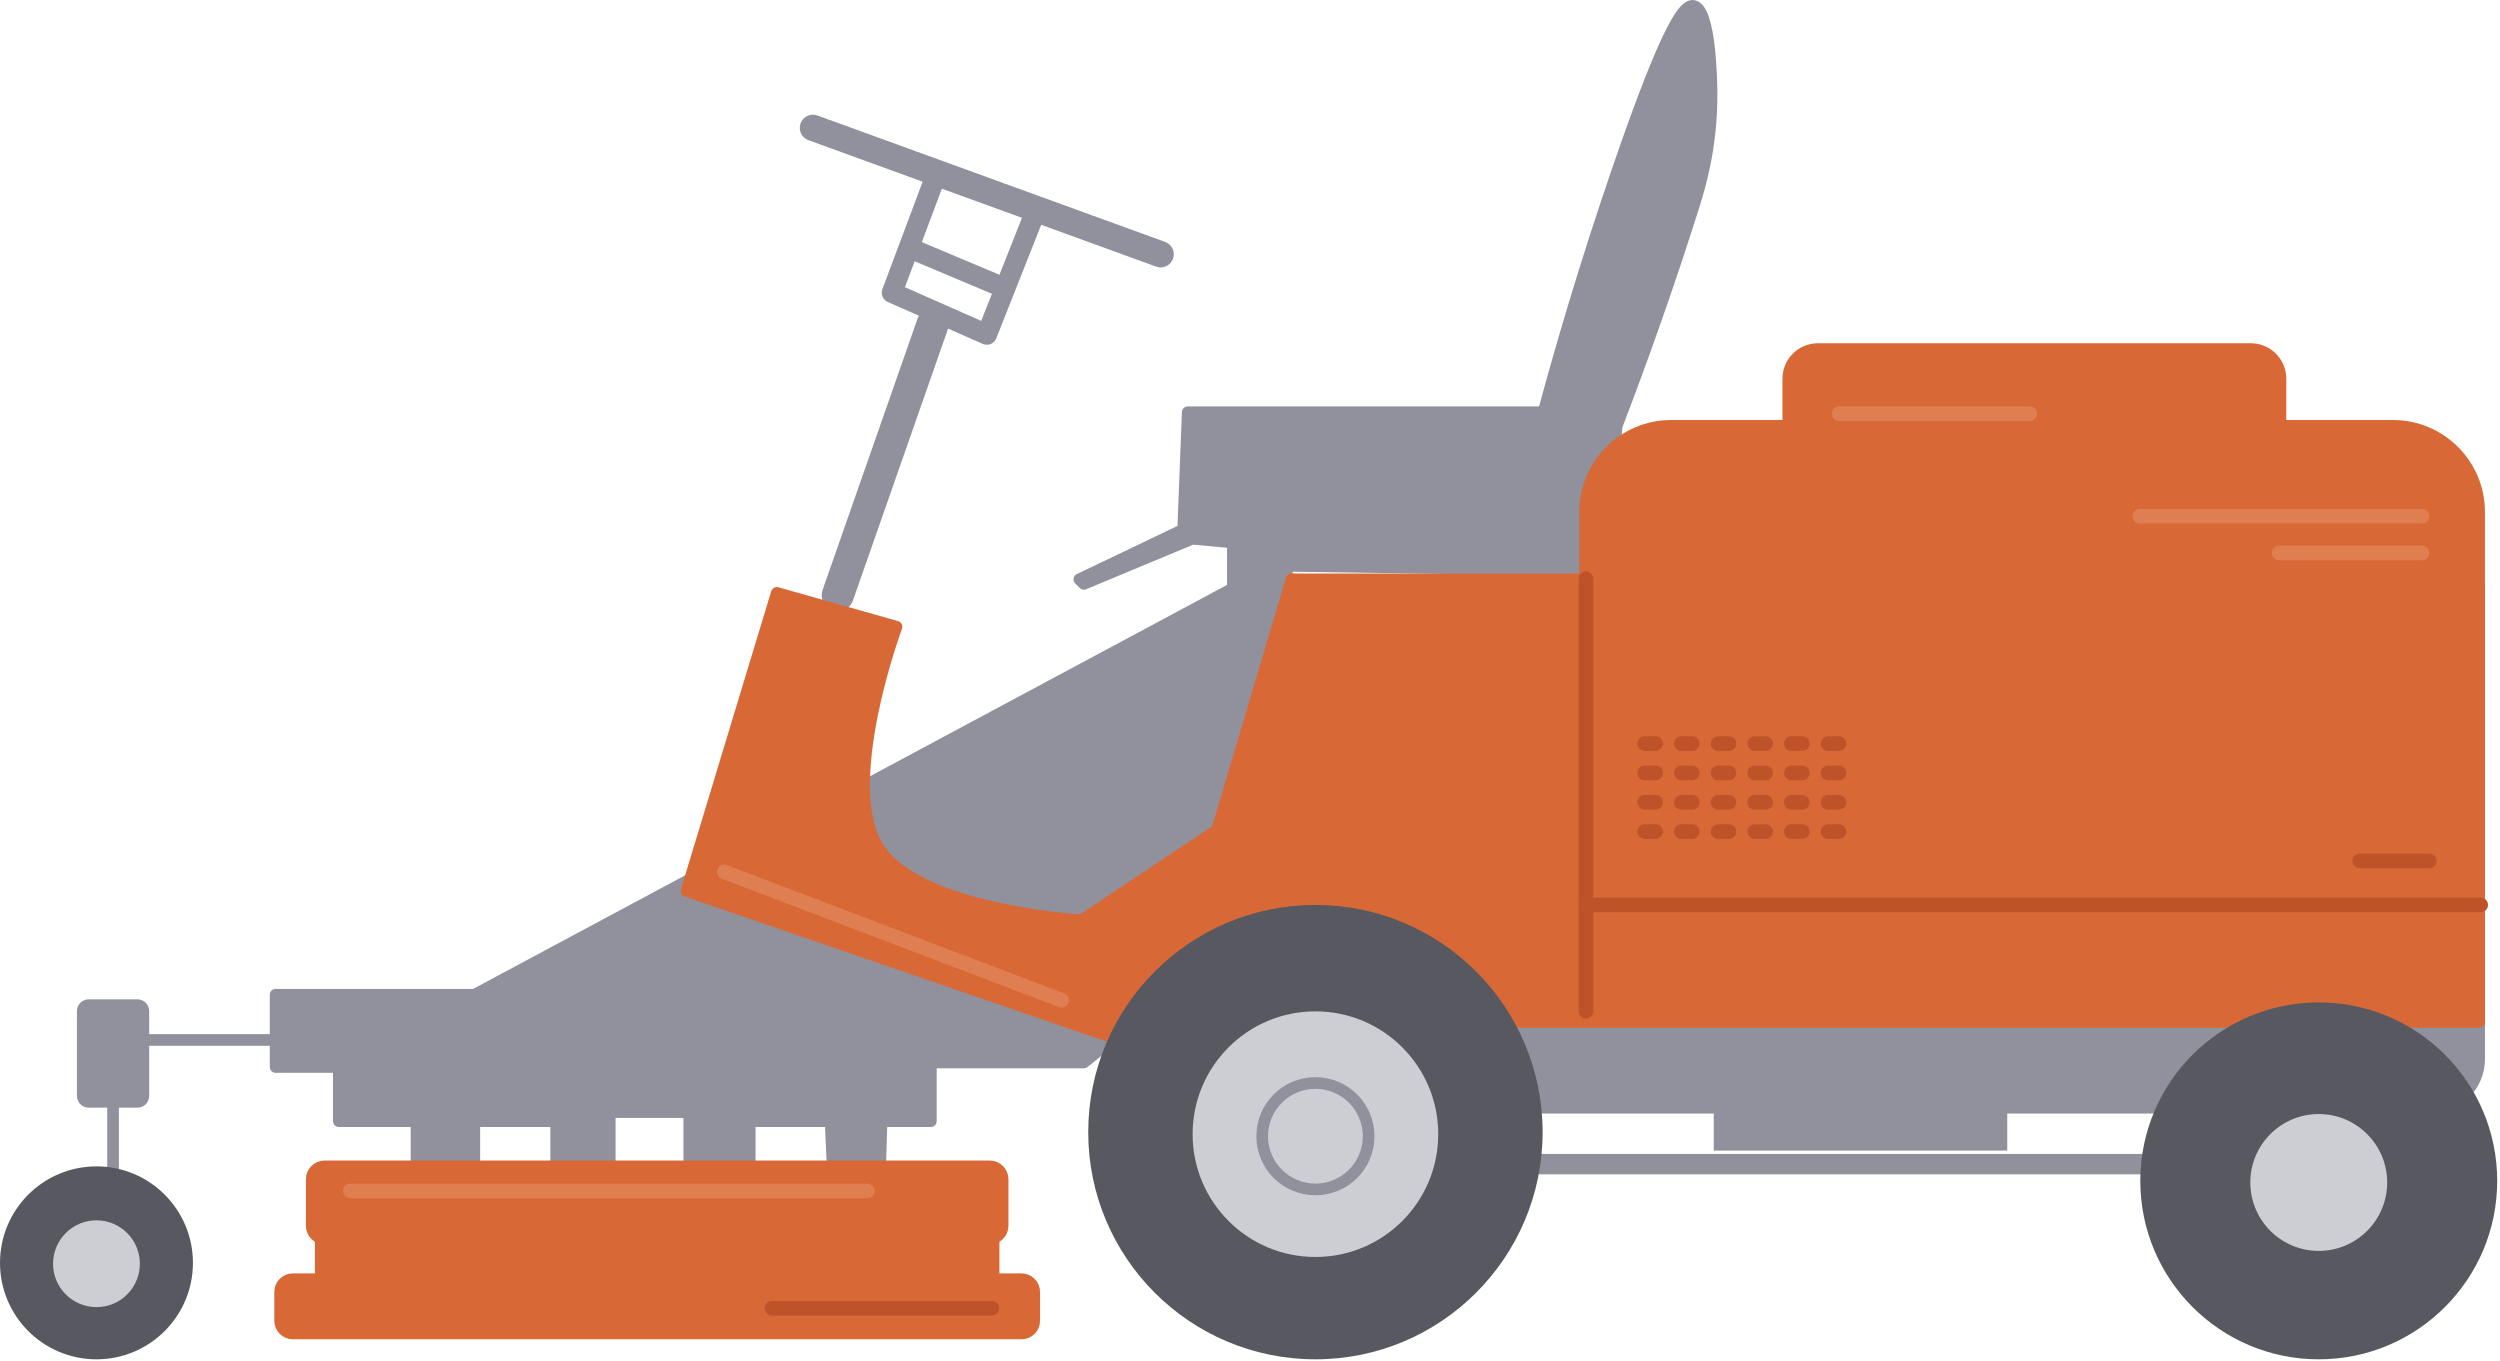 <svg width="856" height="466" viewBox="0 0 856 466" fill="none" xmlns="http://www.w3.org/2000/svg">
<g clip-path="url(#clip0_569_2627)">
<path d="M742.95 398.6H521.86" stroke="#91919D" stroke-width="7" stroke-linecap="round" stroke-linejoin="round"/>
<path d="M687.28 378.5H586.79V393.96H687.28V378.5Z" fill="#91919D"/>
<path d="M383.49 328.25H848.86V362.6C848.86 371.8 841.39 379.28 832.18 379.28H400.16C390.96 379.28 383.48 371.81 383.48 362.6V328.25H383.49Z" fill="#91919D" stroke="#91919D" stroke-width="4" stroke-linecap="round" stroke-linejoin="round"/>
<path d="M94.37 340.62H162.47L422.14 201.47V185.74C417.5 185.31 412.86 184.89 408.23 184.46C395.86 189.61 383.49 194.77 371.12 199.92C370.6 199.4 370.09 198.89 369.57 198.37C381.42 192.7 393.28 187.03 405.13 181.36C405.65 167.96 406.16 154.56 406.68 141.16H528.51C534.24 119.93 542.39 91.87 553.56 59.22C571.64 6.36 577.06 1.55 579.84 2.02C585.69 3 585.99 28.42 586.02 31.4C586.24 50.05 581.9 64.18 579.84 70.72C571.2 98.08 562.11 123.5 553.56 145.81C552.01 162.3 550.47 178.79 548.92 195.28L440.69 193.73L434.51 312.79L371.12 363.79H318.72V383.89H301.84C301.68 389.13 301.53 394.37 301.37 399.6C295.93 399.18 290.49 398.76 285.05 398.34C284.83 393.52 284.62 388.7 284.4 383.88H256.71V397.79H236.01V380.78H208.78V397.79H190.44V383.88H162.4V397.79H142.62V383.88H116.02V365.33H94.38V340.59L94.37 340.62Z" fill="#91919D" stroke="#91919D" stroke-width="4" stroke-linecap="round" stroke-linejoin="round"/>
<path d="M47.03 342.16H30.39C28.153 342.16 26.34 343.973 26.34 346.21V375.22C26.34 377.457 28.153 379.27 30.39 379.27H47.03C49.267 379.27 51.08 377.457 51.08 375.22V346.21C51.08 343.973 49.267 342.16 47.03 342.16Z" fill="#91919D"/>
<path d="M40.26 356.08H106.74" stroke="#91919D" stroke-width="4" stroke-linecap="round" stroke-linejoin="round"/>
<path d="M38.71 368.45V407.1" stroke="#91919D" stroke-width="4" stroke-linecap="round" stroke-linejoin="round"/>
<path d="M278.35 43.77L321.83 59.58L397.4 87.06" stroke="#91919D" stroke-width="9" stroke-linecap="round" stroke-linejoin="round"/>
<path d="M353.34 75.47C348.19 88.49 343.03 101.52 337.88 114.54L305.41 100.21C310.05 87.84 314.69 75.47 319.32 63.1" stroke="#91919D" stroke-width="7" stroke-linecap="round" stroke-linejoin="round"/>
<path d="M314.68 86.29L344.06 98.66" stroke="#91919D" stroke-width="7" stroke-linecap="round" stroke-linejoin="round"/>
<path d="M319.32 111.03L286.86 203.79" stroke="#91919D" stroke-width="11" stroke-linecap="round" stroke-linejoin="round"/>
<path d="M338.89 399.37H111.14C108.71 399.37 106.74 401.34 106.74 403.77V419.71C106.74 422.14 108.71 424.11 111.14 424.11H338.89C341.32 424.11 343.29 422.14 343.29 419.71V403.77C343.29 401.34 341.32 399.37 338.89 399.37Z" fill="#D86936" stroke="#D86936" stroke-width="4" stroke-linecap="round" stroke-linejoin="round"/>
<path d="M340.2 421.01H109.83V445.75H340.2V421.01Z" fill="#D86936" stroke="#D86936" stroke-width="4" stroke-linecap="round" stroke-linejoin="round"/>
<path d="M349.78 438.02H100.25C97.859 438.02 95.92 439.959 95.92 442.35V452.24C95.92 454.631 97.859 456.57 100.25 456.57H349.78C352.171 456.57 354.11 454.631 354.11 452.24V442.35C354.11 439.959 352.171 438.02 349.78 438.02Z" fill="#D86936" stroke="#D86936" stroke-width="4" stroke-linecap="round" stroke-linejoin="round"/>
<path d="M442.24 198.38H846.21C847.67 198.38 848.86 199.57 848.86 201.03V349.9H442.24V198.38Z" fill="#D86936" stroke="#D86936" stroke-width="4" stroke-linecap="round" stroke-linejoin="round"/>
<path d="M572.23 145.81H819.35C835.63 145.81 848.85 159.03 848.85 175.31V210.74H542.73V175.31C542.73 159.03 555.95 145.81 572.23 145.81Z" fill="#D86936" stroke="#D86936" stroke-width="4" stroke-linecap="round" stroke-linejoin="round"/>
<path d="M622.44 119.53H770.69C776.28 119.53 780.83 124.07 780.83 129.67V150.46H612.31V129.67C612.31 124.08 616.85 119.53 622.45 119.53H622.44Z" fill="#D86936" stroke="#D86936" stroke-width="4" stroke-linecap="round" stroke-linejoin="round"/>
<path d="M265.98 203.02L235.06 305.06L383.41 356.08L411.31 323.61L473.82 323.72L477.42 203.01L442.24 198.37L416.73 284.18L370.35 315.1C370.35 315.1 314.69 312.01 300.78 290.36C286.87 268.71 306.96 214.6 306.96 214.6L265.99 203L265.98 203.02Z" fill="#D86936" stroke="#D86936" stroke-width="4" stroke-linecap="round" stroke-linejoin="round"/>
<path d="M450.4 465.43C493.362 465.43 528.19 430.602 528.19 387.64C528.19 344.678 493.362 309.85 450.4 309.85C407.438 309.85 372.61 344.678 372.61 387.64C372.61 430.602 407.438 465.43 450.4 465.43Z" fill="#585860"/>
<path d="M450.4 430.39C473.623 430.39 492.45 411.564 492.45 388.34C492.45 365.116 473.623 346.29 450.4 346.29C427.176 346.29 408.35 365.116 408.35 388.34C408.35 411.564 427.176 430.39 450.4 430.39Z" fill="#CDCED4"/>
<path d="M450.4 407.26C460.463 407.26 468.62 399.103 468.62 389.04C468.62 378.977 460.463 370.82 450.4 370.82C440.337 370.82 432.18 378.977 432.18 389.04C432.18 399.103 440.337 407.26 450.4 407.26Z" stroke="#91919D" stroke-width="4" stroke-miterlimit="10"/>
<path d="M793.94 465.43C827.685 465.43 855.04 438.075 855.04 404.33C855.04 370.585 827.685 343.23 793.94 343.23C760.195 343.23 732.84 370.585 732.84 404.33C732.84 438.075 760.195 465.43 793.94 465.43Z" fill="#585860"/>
<path d="M793.94 428.31C806.88 428.31 817.37 417.82 817.37 404.88C817.37 391.94 806.88 381.45 793.94 381.45C781 381.45 770.51 391.94 770.51 404.88C770.51 417.82 781 428.31 793.94 428.31Z" fill="#CDCED4"/>
<path d="M33.03 465.43C51.272 465.43 66.06 450.642 66.06 432.4C66.06 414.158 51.272 399.37 33.03 399.37C14.788 399.37 0 414.158 0 432.4C0 450.642 14.788 465.43 33.03 465.43Z" fill="#585860"/>
<path d="M33.03 447.56C41.237 447.56 47.89 440.907 47.89 432.7C47.89 424.493 41.237 417.84 33.03 417.84C24.823 417.84 18.17 424.493 18.17 432.7C18.17 440.907 24.823 447.56 33.03 447.56Z" fill="#CDCED4"/>
<path d="M543.05 198.12V346.26" stroke="#BE5329" stroke-width="5" stroke-linecap="round" stroke-linejoin="round"/>
<path d="M543.05 309.85H849.39" stroke="#BE5329" stroke-width="5" stroke-linecap="round" stroke-linejoin="round"/>
<path d="M807.96 294.79H831.81" stroke="#BE5329" stroke-width="5" stroke-linecap="round" stroke-linejoin="round"/>
<path d="M563.14 254.61H566.9" stroke="#BE5329" stroke-width="5" stroke-linecap="round" stroke-linejoin="round"/>
<path d="M575.69 254.61H579.46" stroke="#BE5329" stroke-width="5" stroke-linecap="round" stroke-linejoin="round"/>
<path d="M588.25 254.61H592.01" stroke="#BE5329" stroke-width="5" stroke-linecap="round" stroke-linejoin="round"/>
<path d="M600.8 254.61H604.57" stroke="#BE5329" stroke-width="5" stroke-linecap="round" stroke-linejoin="round"/>
<path d="M613.36 254.61H617.12" stroke="#BE5329" stroke-width="5" stroke-linecap="round" stroke-linejoin="round"/>
<path d="M625.91 254.61H629.68" stroke="#BE5329" stroke-width="5" stroke-linecap="round" stroke-linejoin="round"/>
<path d="M563.14 264.66H566.9" stroke="#BE5329" stroke-width="5" stroke-linecap="round" stroke-linejoin="round"/>
<path d="M575.69 264.66H579.46" stroke="#BE5329" stroke-width="5" stroke-linecap="round" stroke-linejoin="round"/>
<path d="M588.25 264.66H592.01" stroke="#BE5329" stroke-width="5" stroke-linecap="round" stroke-linejoin="round"/>
<path d="M600.8 264.66H604.57" stroke="#BE5329" stroke-width="5" stroke-linecap="round" stroke-linejoin="round"/>
<path d="M613.36 264.66H617.12" stroke="#BE5329" stroke-width="5" stroke-linecap="round" stroke-linejoin="round"/>
<path d="M625.91 264.66H629.68" stroke="#BE5329" stroke-width="5" stroke-linecap="round" stroke-linejoin="round"/>
<path d="M563.14 274.7H566.9" stroke="#BE5329" stroke-width="5" stroke-linecap="round" stroke-linejoin="round"/>
<path d="M575.69 274.7H579.46" stroke="#BE5329" stroke-width="5" stroke-linecap="round" stroke-linejoin="round"/>
<path d="M588.25 274.7H592.01" stroke="#BE5329" stroke-width="5" stroke-linecap="round" stroke-linejoin="round"/>
<path d="M600.8 274.7H604.57" stroke="#BE5329" stroke-width="5" stroke-linecap="round" stroke-linejoin="round"/>
<path d="M613.36 274.7H617.12" stroke="#BE5329" stroke-width="5" stroke-linecap="round" stroke-linejoin="round"/>
<path d="M625.91 274.7H629.68" stroke="#BE5329" stroke-width="5" stroke-linecap="round" stroke-linejoin="round"/>
<path d="M563.14 284.74H566.9" stroke="#BE5329" stroke-width="5" stroke-linecap="round" stroke-linejoin="round"/>
<path d="M575.69 284.74H579.46" stroke="#BE5329" stroke-width="5" stroke-linecap="round" stroke-linejoin="round"/>
<path d="M588.25 284.74H592.01" stroke="#BE5329" stroke-width="5" stroke-linecap="round" stroke-linejoin="round"/>
<path d="M600.8 284.74H604.57" stroke="#BE5329" stroke-width="5" stroke-linecap="round" stroke-linejoin="round"/>
<path d="M613.36 284.74H617.12" stroke="#BE5329" stroke-width="5" stroke-linecap="round" stroke-linejoin="round"/>
<path d="M625.91 284.74H629.68" stroke="#BE5329" stroke-width="5" stroke-linecap="round" stroke-linejoin="round"/>
<path d="M629.68 141.62H694.96" stroke="#DF7E50" stroke-width="5" stroke-linecap="round" stroke-linejoin="round"/>
<path d="M732.63 176.77H829.3" stroke="#DF7E50" stroke-width="5" stroke-linecap="round" stroke-linejoin="round"/>
<path d="M780.34 189.33H829.3" stroke="#DF7E50" stroke-width="5" stroke-linecap="round" stroke-linejoin="round"/>
<path d="M248.01 298.55L363.51 342.5" stroke="#DF7E50" stroke-width="5" stroke-linecap="round" stroke-linejoin="round"/>
<path d="M119.95 407.78H296.97" stroke="#DF7E50" stroke-width="5" stroke-linecap="round" stroke-linejoin="round"/>
<path d="M264.33 447.96H339.66" stroke="#BE5329" stroke-width="5" stroke-linecap="round" stroke-linejoin="round"/>
</g>
<defs>
<clipPath id="clip0_569_2627">
<rect width="855.04" height="465.43" fill="white"/>
</clipPath>
</defs>
</svg>
